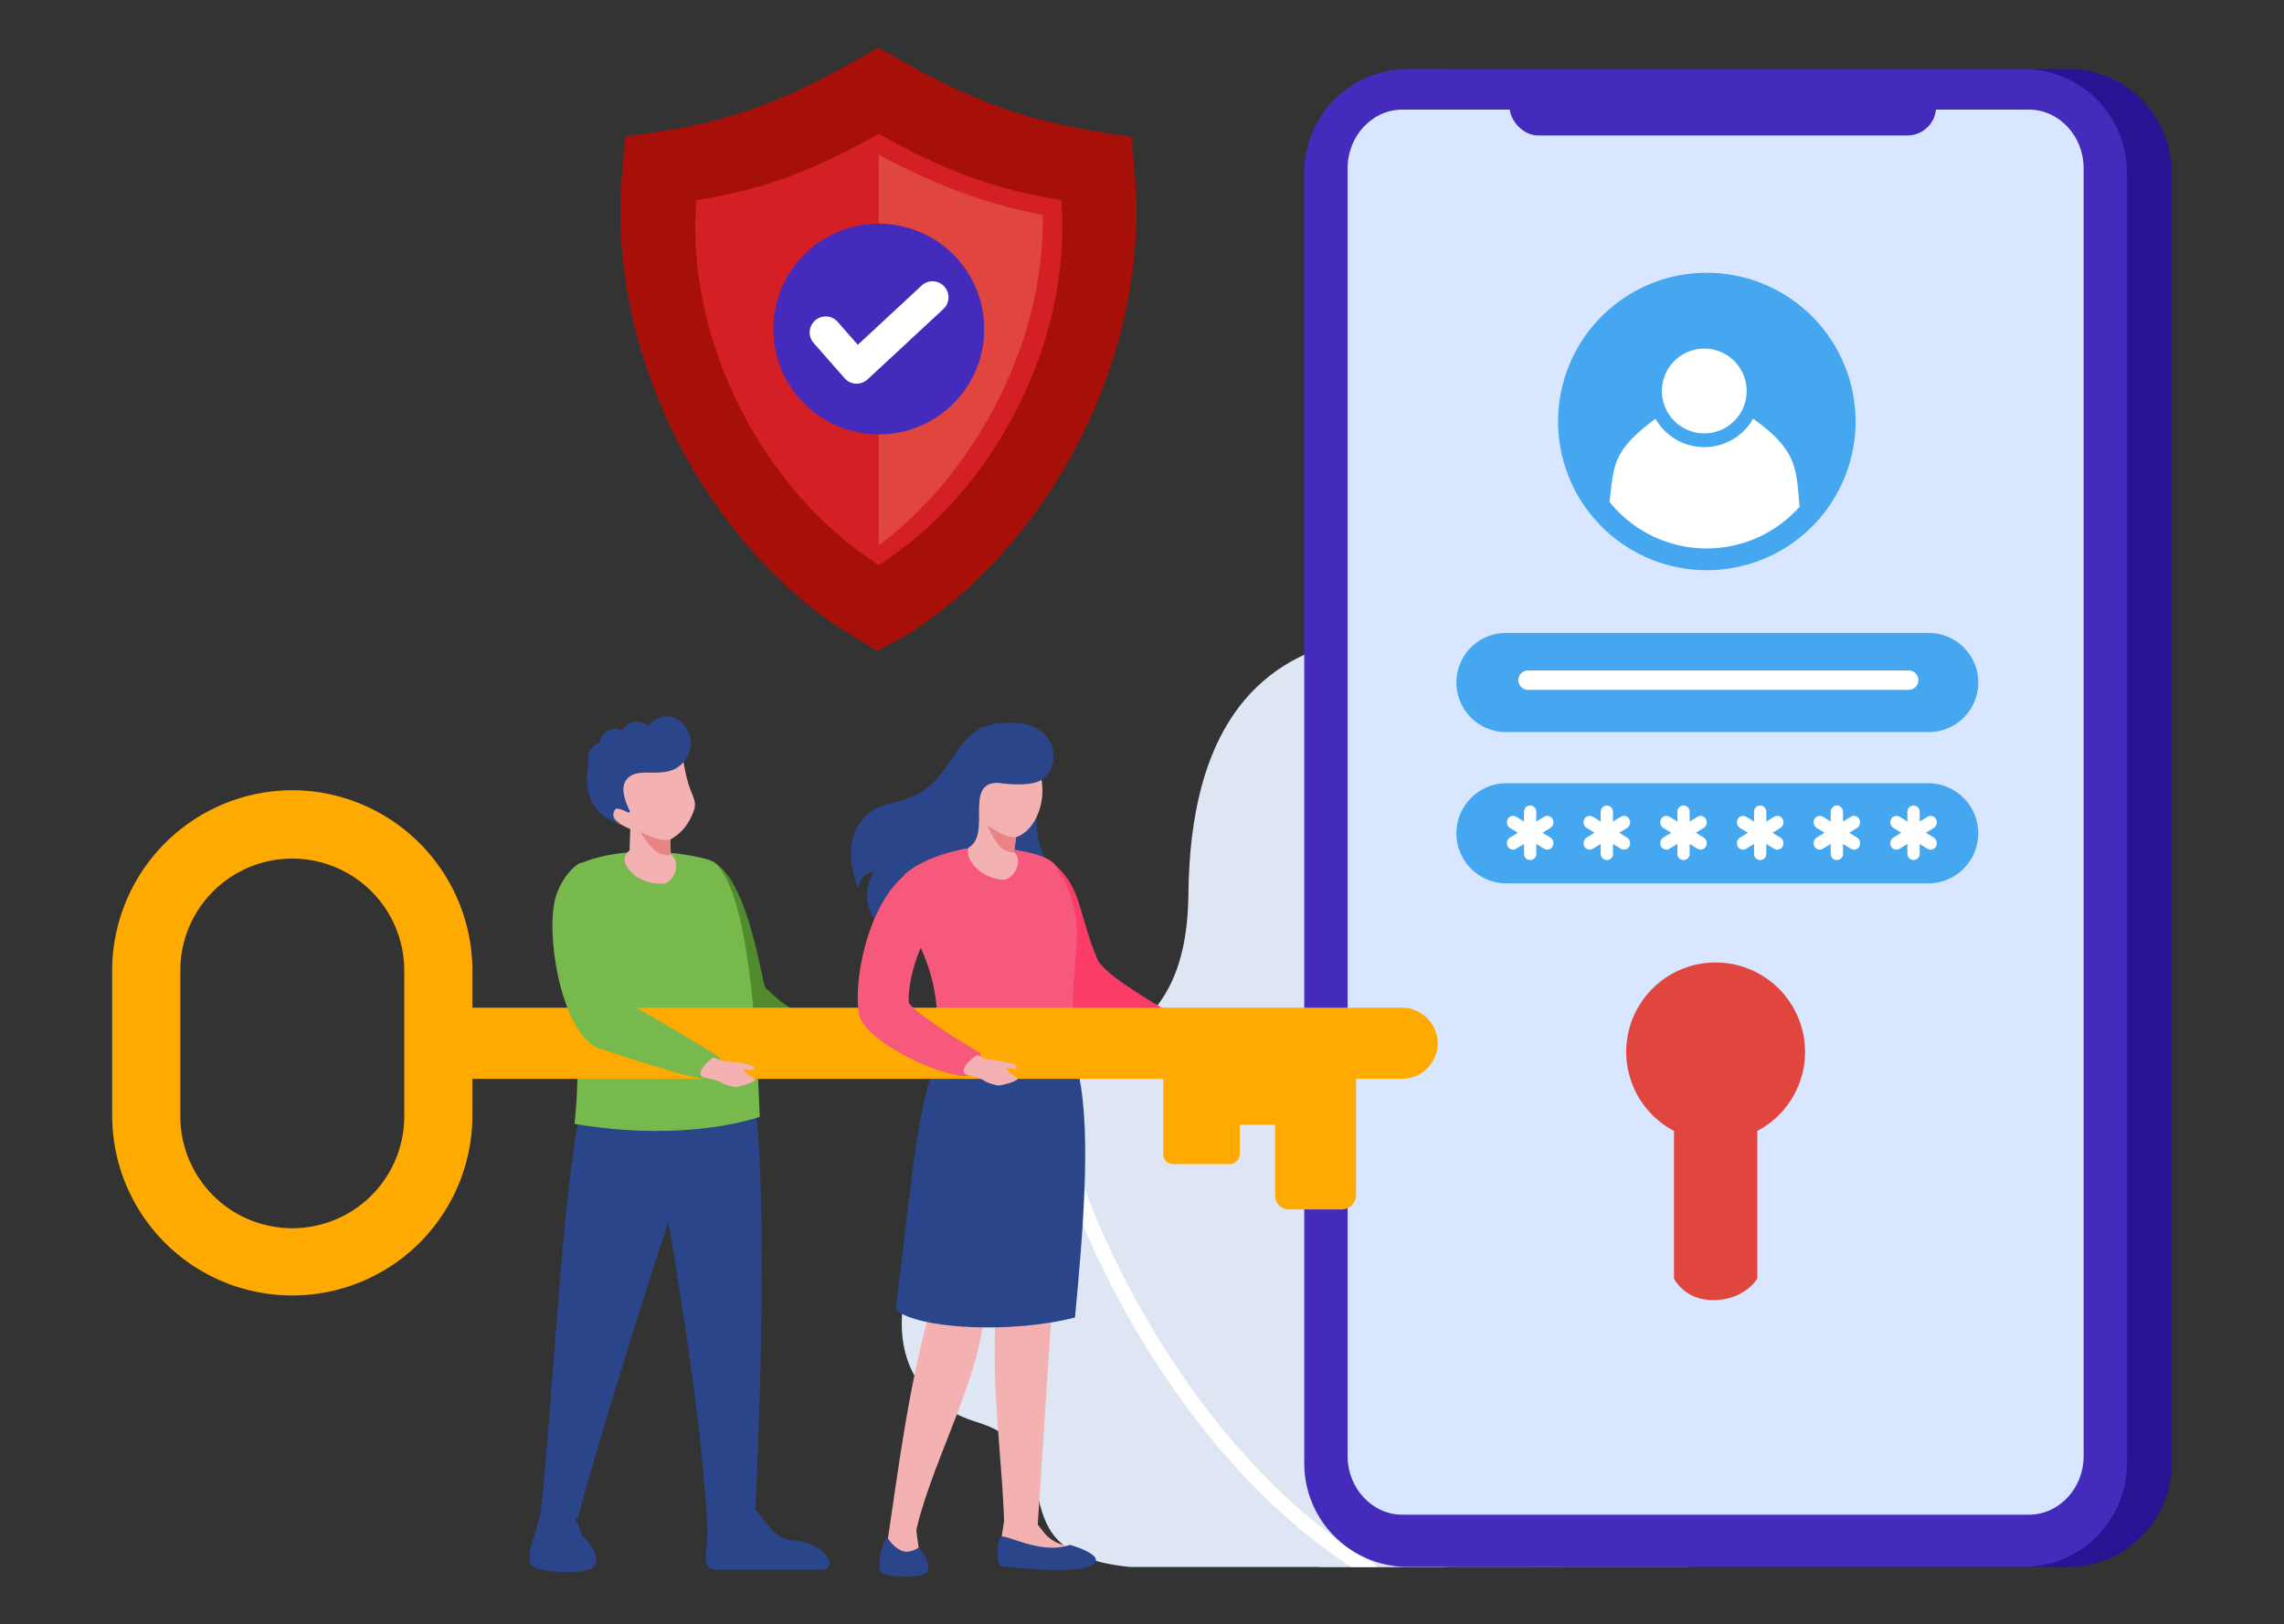 <svg xmlns="http://www.w3.org/2000/svg" xmlns:xlink="http://www.w3.org/1999/xlink" height="345" viewBox="0 0 485 345" width="485"><rect x="0" y="0" width="485" height="345" fill="#333333" stroke="none"/><clipPath id="a"><path d="m233 184h485v345h-485z"></path></clipPath><g clip-path="url(#a)" transform="translate(-233 -184)"><path d="m1561.486 1295.475s28.875-13.137 24.588-33.478-27.76-18.206-24.588-34.266 18.59-41.073 3.6-59.278-39.923-7.291-43.049-35.519c-2.52-22.748-13.031-38.859-33.4-34.136-18.852 4.375-32.91 18.97-33.259 53.687-.38 36.965-26.41 26.579-26.733 53.811-.324 27.426 21.521 27.426 30.054 45.827 4.03 8.692-6.479 39.235 24.582 43.352z" fill="#dee6f4" transform="translate(-970.019 -778.667)"></path><path d="m1752.452 1175s-.073.621-.181 1.832c-.328 3.64-.991 12.507-.991 24.864-.011 36.155 5.694 102.2 41.684 154.906a1.572 1.572 0 0 1 .154.282h-3.768c-35.658-53.369-41.212-119.054-41.222-155.189a262.715 262.715 0 0 1 1.192-27.056 1.576 1.576 0 1 1 3.132.359" fill="#fff" transform="translate(-1230.675 -840.074)"></path><path d="m1384.464 1603.052s-4.43-25.106-21.47-35.327-34.439-18.175-32.55-34.646-2.756-35.907-30.06-36.272c-16.876-.22-10.54-18.016-27.688-21.563-10.423-2.157-17.3 8.723-18.627 19.407-1.519 12.168 5.37 24.129-2.531 34.039-10.253 12.84-14.416 36.786 7.619 43.6s2.4 27.677 32.406 30.762h92.9z" fill="#dee6f4" fill-rule="evenodd" transform="translate(-818.727 -1086.244)"></path><path d="m1395.608 1534.512c.575 15.993 7.67 38.757 19.807 60.475 12.128 21.737 29.29 42.454 49.786 54.662a1.558 1.558 0 0 1 .649.744h-5.415c-19.751-12.783-36.057-32.891-47.772-53.867-12.327-22.1-19.576-45.134-20.208-61.9a1.577 1.577 0 0 1 3.152-.118" fill="#fff" transform="translate(-940.494 -1133.586)"></path><path d="m1780.913 442.717h131.034a22.018 22.018 0 0 1 21.838 22.067v274.023a22.018 22.018 0 0 1 -21.838 22.068h-131.034a22.019 22.019 0 0 1 -21.838-22.068v-274.022a22.018 22.018 0 0 1 21.838-22.067" fill="#291393" fill-rule="evenodd" transform="translate(-1239.606 -244.067)"></path><path d="m1729.238 442.717h131.034a22.018 22.018 0 0 1 21.839 22.067v274.023a22.019 22.019 0 0 1 -21.839 22.068h-131.034a22.018 22.018 0 0 1 -21.838-22.068v-274.022a22.018 22.018 0 0 1 21.838-22.067" fill="#442bbc" fill-rule="evenodd" transform="translate(-1197.446 -244.067)"></path><path d="m1768.991 489.57c-6.361 0-11.6 5.615-11.6 12.425v273.586c0 6.813 5.243 12.426 11.6 12.426h133.094c6.362 0 11.6-5.613 11.6-12.426v-273.581c0-6.812-5.243-12.425-11.6-12.425h-133.094" fill="#d8e7ff" fill-rule="evenodd" transform="translate(-1238.229 -282.293)"></path><path d="m1134.214 1541.954c1.539.186 2.178.958 3.281 1.563.005.515-.535 1.147-1.521 1.13 0 0 .676.9.288 1.368a2.692 2.692 0 0 1 -1.355.623 9.353 9.353 0 0 1 -.479 1.2c-.1.1-.861.57-1.285.422s-.63.936-.63.936a5.782 5.782 0 0 1 -1.344.259c-.43-.022-.361.683-.361.683a4.513 4.513 0 0 1 -2.794-1.616c-.931-1.352-3.445-5.4-3.445-5.4a24.311 24.311 0 0 1 2.234-1.862c.015-.01 4.455.6 5.313.587 1.311-.026 1.722.15 2.1.115" fill="#f4b1b1" fill-rule="evenodd" transform="translate(-721.936 -1140.322)"></path><path d="m1291.612 1261.739a18.34 18.34 0 0 1 -.363 6.019 17.115 17.115 0 0 0 1.342 10.461c1.442 3.343-.831 9.72-1.535 10.054s-9.96 3.2-11.938 3.275-12.325-9.429-12.325-9.429l-.153-9.42z" fill="#2a4589" fill-rule="evenodd" transform="translate(-837.847 -912.277)"></path><path d="m1291.583 1474.221 7.41 61.3-3.776 57.9q.191.26.377.509c.1.132.193.259.29.385.232.3.461.594.69.863.1.123.206.242.313.357 1.7 1.875 3.9 2.328 5.7 2.767 1.395.34 2.468.507 3.415 2.371a.966.966 0 0 1 .07.176 1.062 1.062 0 0 1 -1.045 1.357l-16.52-.517a1.595 1.595 0 0 1 -1.549-1.754l1.1-7.211a.215.215 0 0 1 0-.03c-.4-14.077-3.585-34.708-.976-51.151 0 0-15.6-30.847-15.54-31.6s20.033-35.721 20.033-35.721" fill="#f4b1b1" transform="translate(-841.852 -1085.634)"></path><path d="m1244.9 1768.989c-.718 6.2 3.6 9.873 2.887 16.069-.009 15.514-10.879 33.387-14.556 49.052-.122.519.8 5.446.7 5.96-1.632 1.746-6.286 4.209-6.784-3.842 2.081-13.526 4.669-35.385 10.026-51.841l-3.383-16.406z" fill="#f4b1b1" transform="translate(-805.627 -1325.301)"></path><path d="m1274.36 1525.142c3.573 11.861 1.7 34.633-.15 54.118-13.417 3.445-33.161 2.511-38.093-1.656 3.292-25.415 4.966-49.835 10.224-54.332 11.078-25.889 26.4-4.707 28.02 1.87" fill="#2a4589" fill-rule="evenodd" transform="translate(-812.944 -1115.424)"></path><path d="m1413.571 1364.125c0 .008-4.8 10.689-1.2 19.229 1.439 3.416 18.838 10.2 21.692 10.865 7.072 1.641 8.456.632 7.734-4.011-.223-1.437-3.149-2.209-5.819-3.764-2.318-1.349-14.042-7.911-15.531-11.389-4.318-10.077-3.1-16.206-10.715-21.266-.867-.558 1.3 6.52 3.837 10.337" fill="#fb3c66" fill-rule="evenodd" transform="translate(-954.433 -987.351)"></path><path d="m1244.159 1346.251c-3.155 12.874 9.482 14.488 6.619 40.479 9.467 1.315 21.581 1.768 29.721-.236-1.3-9.563-.223-19.321.155-24.543a26.328 26.328 0 0 0 -4.449-17.349c-2.784-4.311-26.713-6.3-32.046 1.649" fill="#f6597b" fill-rule="evenodd" transform="translate(-819.089 -976.802)"></path><path d="m1321.366 1238.808-.417 3.151.4.458c1.5 2.189-1.034 5.834-3.055 5.4-5.194-.526-8.512-5.352-6.615-7.412l.787-.648.821-4.424c-.264-.056-2.033-1.449-2.583-1.713a3.024 3.024 0 0 1 -1.106-2.684c.121-1.181 1.875-.527 1.875-.527-1.74-3.335-3.854-6.164-.223-8.38s11.271-2.675 11.271-2.675l4.688-.87c-.8 1.451-1.1 4.773-.442 8.148.936 4.8-1.3 10.816-5.4 12.172" fill="#f4b1b1" fill-rule="evenodd" transform="translate(-872.616 -876.99)"></path><path d="m1342.029 1315.067s1.866 4.7 3.876 5.407 1 .255 1.782.28l.417-3.151c-1.461.014-2.839-.31-6.075-2.536" fill="#e98385" fill-rule="evenodd" transform="translate(-899.354 -955.786)"></path><path d="m1215.827 1209.466s6.592 1.093 9.288-.612c4.657-2.952 3.845-13.809-9.5-11.948-10.622 1.482-8.4 14.194-22.164 16.843-7.3 1.4-11.048 8.105-7.321 17.959.022.021.721-3.37 3.488-3.3-3.808 5.658.435 10.85 1.228 11.808.421-8.765 5.751-14.406 18.635-16.876 5.247-2.749-1.018-13.879 6.351-13.869" fill="#2a4589" fill-rule="evenodd" transform="translate(-770.965 -859.208)"></path><path d="m870.207 1461.637c5.091 8.9 3.346 70.091 1.765 100.067l-9.8-.192c-1.076-20.609-4.366-42.455-8.393-66.686-7.266 22.117-15.218 47.991-19.268 63.093l-7.9-.765c2.617-23.472 4.295-65.423 8.51-86.346h.005c1.434-57.471 31.973-42.66 29.224-7.867-.31 3.932 4.478-6.727 5.86-1.307" fill="#2a4589" fill-rule="evenodd" transform="translate(-478.841 -1051.374)"></path><path d="m1017.857 1367.92c6.644 14.581-13.8 32.751 24.372 30.292 2.861-.184 3.72-5.413.31-6.831-9.407-3.819-9.322-4.54-12.99-7.737-.877-.765-3.308-22.214-11.1-26.9-.846-.545-3.062 7.452-.589 11.176" fill="#528b2d" transform="translate(-633.948 -989.766)"></path><path d="m853.746 1354.01c-3.348 4.991 4.323 24 1.53 49.359 15.659 2.69 29.979 1.494 39.33-1.483-.438-10.333-1.584-50.865-10.719-54.591-8.669-2.45-20.586-2.478-27.761.963-1.892.907-1.294 4.343-2.381 5.752" fill="#78b94d" transform="translate(-500.277 -980.659)"></path><path d="m918.33 1233.615a10.136 10.136 0 0 1 -4.363 4.706l.059 3.185.464.394c1.815 1.945-.15 5.937-2.217 5.814-5.226.258-9.238-4.029-7.667-6.354l.682-.76.151-4.507c-.27-.015-2.232-1.131-2.817-1.31a3.031 3.031 0 0 1 -1.5-2.494c-.057-1.188 1.779-.8 1.779-.8-2.225-3.044-4.744-5.531-1.477-8.272s10.769-4.341 10.769-4.341l4.516-1.565c-.575 1.558.194 6.757 1.353 10 1.039 2.912 1.746 3.364.268 6.307" fill="#f4b1b1" fill-rule="evenodd" transform="translate(-538.603 -876.026)"></path><path d="m941.711 1322.727s2.554 4.381 4.652 4.778 1.026.1 1.808.01l-.059-3.185c-1.446.232-2.86.118-6.4-1.6" fill="#e98385" fill-rule="evenodd" transform="translate(-572.749 -962.035)"></path><path d="m899.025 1200.521c-3.794 1.944-8.163-.362-10.373 2.24-1.094 1.289-.984 3.147.242 6.016.361.846.843 1.468-.585.807-.656-.3-1.735-.728-2.1-.43a1.7 1.7 0 0 0 .248 2.506c.292.2.846.5.846.5-5.1-.967-7.23-5.572-7.158-9.279a15.781 15.781 0 0 1 .4-3.368 3.691 3.691 0 0 1 -.162-1.084 3.518 3.518 0 0 1 2.429-3.4 3.424 3.424 0 0 1 3.327-2.964 3.227 3.227 0 0 1 1.413.325l.169-.044a3.575 3.575 0 0 1 5.473-.842 4.864 4.864 0 0 1 3.909-2.07c2.8 0 5.071 2.552 5.071 5.7a5.913 5.913 0 0 1 -2.241 4.732 5.68 5.68 0 0 1 -.907.65" fill="#2a4589" fill-rule="evenodd" transform="translate(-522.515 -853.29)"></path><path d="m1552.361 1552.115c-.352-.367-.32-1.689-.734-2.228-.616-.8-.413-.706-.44-.934-.04-.355 3.587-4.217 6.745-1.9.042.133 1.889-.506 1.984-.407.452.472-.418 2.486-.7 3.293-.546 2.416-5.4 2.509-6.856 2.181" fill="#f4b1b1" fill-rule="evenodd" transform="translate(-1069.989 -1144.452)"></path><path d="m354.155 1296.111a23.775 23.775 0 0 1 40.56 16.785v31.011a23.775 23.775 0 0 1 -47.55 0v-31.007a23.7 23.7 0 0 1 6.989-16.785m16.785-21.461a38.34 38.34 0 0 0 -38.247 38.247v31.011a38.247 38.247 0 0 0 76.493 0v-7.949h146.7v16.021a2.091 2.091 0 0 0 2.085 2.084h11.952a2.23 2.23 0 0 0 2.224-2.224v-6.144h7.5v15.093a2.911 2.911 0 0 0 2.9 2.9h11.177a3.1 3.1 0 0 0 3.1-3.1v-24.637h9.777a7.579 7.579 0 0 0 7.557-7.557 7.579 7.579 0 0 0 -7.557-7.556h-197.413v-7.943a38.34 38.34 0 0 0 -38.247-38.247z" fill="#fa0" fill-rule="evenodd" transform="translate(-75.874 -922.81)"></path><path d="m846.721 1358.3c-1.013-.185-5.041 3.428-5.953 8.674-1.643 9.445 2.331 28.27 9.6 30.778 5.554 1.85 23.214 7.625 23.712 6.449.064-.151 3.809-2.973 1.342-4.84-.917-.806-15.254-9.269-16.52-9.876-4.81-2.755-3.122-29.532-12.177-31.185" fill="#78b94d" transform="translate(-490.093 -991.051)"></path><g fill-rule="evenodd"><path d="m1206.948 1358.68c-11.747 3.642-15.8 25.218-14.123 32.395 1.425 5.827 19.29 14.229 24.332 12.648 2.431-.762 1.311-3.83 1.3-4.744-4.936-2.756-14.994-9.356-15.159-10.786-.166-4.028 1.575-10.381 3.6-13.357 2.929-4.3 6.728-16.585.044-16.156" fill="#f6597b" transform="translate(-777.329 -991.359)"></path><path d="m1317.4 1580.238 1.756.817c.641.108 7.753.74 6.525 1.933-.213.208-.335.208-.661.181-.649-.053-1.51-.3-1.488-.244.426 1.065 2.374 2.106 2.418 2.2.3.665-3.813 1.693-4.341 1.557-4.212-1.087-1.33-1.068-6.186-2.184-2.7-.622.985-3.954 1.978-4.262" fill="#f4b1b1" transform="translate(-876.858 -1172.129)"></path><path d="m1013.991 1582.865 1.784.755c.645.086 7.774.466 6.589 1.7-.206.215-.328.22-.655.2-.651-.031-1.52-.245-1.5-.192.464 1.049 2.447 2.021 2.494 2.115.324.653-3.751 1.826-4.284 1.709-4.248-.938-1.367-1.021-6.259-1.965-2.721-.526.845-3.986 1.826-4.329" fill="#f4b1b1" transform="translate(-629.411 -1174.272)"></path><path d="m2031.728 677.793a31.584 31.584 0 1 0 31.584 31.584 31.584 31.584 0 0 0 -31.584-31.584" fill="#46a7f1" transform="translate(-1436.286 -435.857)"></path><path d="m2059.435 863.769a26.422 26.422 0 0 0 40.359 1.043c-.736-8.114-.38-11.943-9.871-18.7a11.918 11.918 0 0 1 -20.723.014c-9.336 6.9-8.8 9.976-9.765 17.646" fill="#fff" transform="translate(-1484.659 -573.18)"></path><path d="m2128.82 765.274a9 9 0 1 0 9 9 9 9 0 0 0 -9-9" fill="#fff" transform="translate(-1533.921 -507.23)"></path><path d="m1983.056 1266.619h-89.556a10.631 10.631 0 0 0 0 21.262h89.554a10.631 10.631 0 1 0 0-21.262" fill="#46a7f1" transform="translate(-1340.607 -916.259)"></path><path d="m2011.171 1292.24a1.347 1.347 0 0 0 -1.307 1.378v2.035l-1.67-1.018a1.273 1.273 0 0 0 -1.784.5 1.425 1.425 0 0 0 .478 1.883l1.67 1.018-1.67 1.018a1.425 1.425 0 0 0 -.478 1.883 1.272 1.272 0 0 0 1.784.5l1.67-1.017v2.035a1.308 1.308 0 1 0 2.613 0v-2.035l1.67 1.017a1.273 1.273 0 0 0 1.785-.5 1.425 1.425 0 0 0 -.479-1.883l-1.671-1.018 1.671-1.018a1.425 1.425 0 0 0 .479-1.883 1.273 1.273 0 0 0 -1.784-.5l-1.67 1.018v-2.035a1.347 1.347 0 0 0 -1.306-1.378m-16.282 0a1.347 1.347 0 0 0 -1.306 1.378v2.035l-1.67-1.018a1.273 1.273 0 0 0 -1.784.5 1.425 1.425 0 0 0 .478 1.883l1.67 1.018-1.67 1.018a1.424 1.424 0 0 0 -.478 1.883 1.272 1.272 0 0 0 1.784.5l1.67-1.017v2.035a1.308 1.308 0 1 0 2.612 0v-2.035l1.67 1.017a1.273 1.273 0 0 0 1.785-.5 1.425 1.425 0 0 0 -.479-1.883l-1.671-1.018 1.671-1.018a1.426 1.426 0 0 0 .479-1.883 1.273 1.273 0 0 0 -1.785-.5l-1.67 1.018v-2.035a1.347 1.347 0 0 0 -1.307-1.378zm-16.282 0a1.347 1.347 0 0 0 -1.307 1.378v2.035l-1.671-1.018a1.274 1.274 0 0 0 -1.785.5 1.426 1.426 0 0 0 .478 1.883l1.671 1.018-1.671 1.018a1.426 1.426 0 0 0 -.478 1.883 1.272 1.272 0 0 0 1.785.5l1.671-1.017v2.035a1.308 1.308 0 1 0 2.612 0v-2.035l1.67 1.017a1.273 1.273 0 0 0 1.785-.5 1.426 1.426 0 0 0 -.479-1.883l-1.67-1.018 1.67-1.018a1.426 1.426 0 0 0 .479-1.883 1.273 1.273 0 0 0 -1.784-.5l-1.67 1.018v-2.035a1.347 1.347 0 0 0 -1.307-1.378zm-16.282 0a1.347 1.347 0 0 0 -1.306 1.378v2.035l-1.67-1.018a1.274 1.274 0 0 0 -1.785.5 1.426 1.426 0 0 0 .478 1.883l1.671 1.018-1.671 1.018a1.425 1.425 0 0 0 -.478 1.883 1.272 1.272 0 0 0 1.785.5l1.67-1.017v2.035a1.308 1.308 0 1 0 2.612 0v-2.035l1.67 1.017a1.272 1.272 0 0 0 1.785-.5 1.425 1.425 0 0 0 -.479-1.883l-1.67-1.018 1.67-1.018a1.426 1.426 0 0 0 .479-1.883 1.273 1.273 0 0 0 -1.784-.5l-1.67 1.018v-2.035a1.347 1.347 0 0 0 -1.308-1.378zm-16.282 0a1.347 1.347 0 0 0 -1.306 1.378v2.035l-1.67-1.018a1.273 1.273 0 0 0 -1.784.5 1.425 1.425 0 0 0 .478 1.883l1.67 1.018-1.67 1.018a1.424 1.424 0 0 0 -.478 1.883 1.272 1.272 0 0 0 1.784.5l1.67-1.017v2.035a1.308 1.308 0 1 0 2.612 0v-2.035l1.67 1.017a1.273 1.273 0 0 0 1.785-.5 1.426 1.426 0 0 0 -.479-1.883l-1.67-1.018 1.67-1.018a1.426 1.426 0 0 0 .479-1.883 1.273 1.273 0 0 0 -1.784-.5l-1.67 1.018v-2.035a1.347 1.347 0 0 0 -1.309-1.378zm81.41 0a1.347 1.347 0 0 0 -1.306 1.378v2.035l-1.67-1.018a1.273 1.273 0 0 0 -1.784.5 1.425 1.425 0 0 0 .478 1.883l1.671 1.018-1.671 1.018a1.425 1.425 0 0 0 -.478 1.883 1.272 1.272 0 0 0 1.784.5l1.67-1.017v2.035a1.308 1.308 0 1 0 2.613 0v-2.035l1.67 1.017a1.272 1.272 0 0 0 1.784-.5 1.425 1.425 0 0 0 -.478-1.883l-1.67-1.018 1.67-1.018a1.426 1.426 0 0 0 .478-1.883 1.273 1.273 0 0 0 -1.784-.5l-1.67 1.018v-2.035a1.347 1.347 0 0 0 -1.308-1.378z" fill="#fff" transform="translate(-1388.12 -937.162)"></path><path d="m1983.161 1093.221h-89.761a10.526 10.526 0 0 0 0 21.053h89.764a10.526 10.526 0 0 0 0-21.053" fill="#46a7f1" transform="translate(-1340.607 -774.79)"></path><path d="m2037.187 1136.467h-80.813a2.072 2.072 0 0 0 -2.066 2.066 2.072 2.072 0 0 0 2.066 2.066h80.813a2.072 2.072 0 0 0 2.066-2.066 2.072 2.072 0 0 0 -2.066-2.066" fill="#fff" transform="translate(-1398.89 -810.073)"></path><path d="m2116.681 1492.33a18.983 18.983 0 1 0 -27.826 16.8v31.376a8.963 8.963 0 0 0 6.625 4.418c4.122.655 8.776-.981 11.061-4.418v-31.375a18.982 18.982 0 0 0 10.14-16.8" fill="#e1463e" transform="translate(-1500.389 -1084.921)"></path><path d="m1369.051 2137.268s5.752 1.592 5.493 3.365c-.522 3.581-20.266 1.217-20.371 1.086-.7-.87-.783-4.911.159-6.117.7-.9 8.427 3.9 14.718 1.666" fill="#2a4589" transform="translate(-908.824 -1625.138)"></path><path d="m1227.778 2143.986c-.125 2.3-8.43 1.639-9.68.949-1.858-1.026.406-8.258 1.107-7.453 0 0 2.165 3.409 4.726 2.721s1.663-1.449 2.1-.586c.819 1.616 1.861 2.249 1.747 4.369" fill="#2a4589" transform="translate(-797.658 -1626.713)"></path><path d="m1041.993 2089.863h-22.893a2.119 2.119 0 0 1 -2.114-2.282l.93-12.023a13.4 13.4 0 0 1 2.287-.755 2.317 2.317 0 0 0 1.7-1.54c.016-.057.032-.115.046-.175.526-2.313 3.861-3.049 4.477-.789.081.292.15.577.209.85.015.067.029.137.042.2.1.486.17.934.221 1.325v.025a12.918 12.918 0 0 1 .114 1.634q.454.577.879 1.136c.146.185.285.37.423.551.3.391.594.772.882 1.137.133.172.265.339.4.5.318.4.631.774.944 1.125.141.159.282.315.427.465a6.586 6.586 0 0 0 3.778 2.284c2.482.34 6.536.614 8.495 4.256a1.3 1.3 0 0 1 .1.232 1.412 1.412 0 0 1 -1.346 1.836" fill="#2a4589" transform="translate(-634.16 -1572.469)"></path><path d="m828.179 2110.3c-.178 3.137-11.3 2.057-13.078 1.115a2.144 2.144 0 0 1 -1.028-1.914 13.364 13.364 0 0 1 .855-4.443c.713-2.21.614-2.17 1.108-3.68 0 0-.127-2.456 3.516-3.394s4.98 5.178 5.6 6.355c.57 1.077 2.784 2.552 3.013 5.2a5.207 5.207 0 0 1 .011.756" fill="#2a4589" transform="translate(-468.606 -1594.457)"></path><path d="m973.243 546.29c-1.313-.84-8.569-5.172-9.842-6.081-28.975-20.693-47.283-58.938-44.43-94.368l.7-8.733 8.654-1.362c15.184-2.39 26.342-6.973 39.683-14.5l5.464-3.081 5.464 3.081c13.412 7.563 24.538 11.97 39.782 14.512l8.561 1.427.7 8.651c2.978 36.987-17.105 77.041-48.31 96.992z" fill="#a71009" transform="translate(-553.958 -224.04)"></path><path d="m1044.1 517.527c-13.281 7.49-23.96 11.768-38.741 14.094-2.431 30.193 14.567 62.153 38.741 77.5 24.174-15.352 41.172-47.311 38.741-77.5-15.057-2.51-25.46-6.6-38.741-14.094" fill="#d42025" transform="translate(-624.49 -305.102)"></path><path d="m1216.777 624.633c12.752-9.512 22.7-23.385 28.578-38.018a84.036 84.036 0 0 0 6.273-32.085 119.426 119.426 0 0 1 -17.594-4.923 136.89 136.89 0 0 1 -17.257-7.894z" fill="#e1463e" transform="translate(-797.165 -324.835)"></path><path d="m1117.6 621.153a22.384 22.384 0 1 0 22.384 22.384 22.384 22.384 0 0 0 -22.384-22.384" fill="#442bbc" transform="translate(-697.986 -389.647)"></path><path d="m1146.932 701.3 13.5-12.534a3.4 3.4 0 1 1 4.629 4.98l-16.094 14.938-.05.041a3.41 3.41 0 0 1 -4.792-.318l-6.657-7.59a3.4 3.4 0 0 1 5.111-4.477z" fill="#fff" transform="translate(-731.779 -444.069)"></path></g><rect fill="#442bbc" height="12.153" rx="6.077" transform="translate(553.542 200.62)" width="90.573"></rect></g></svg>